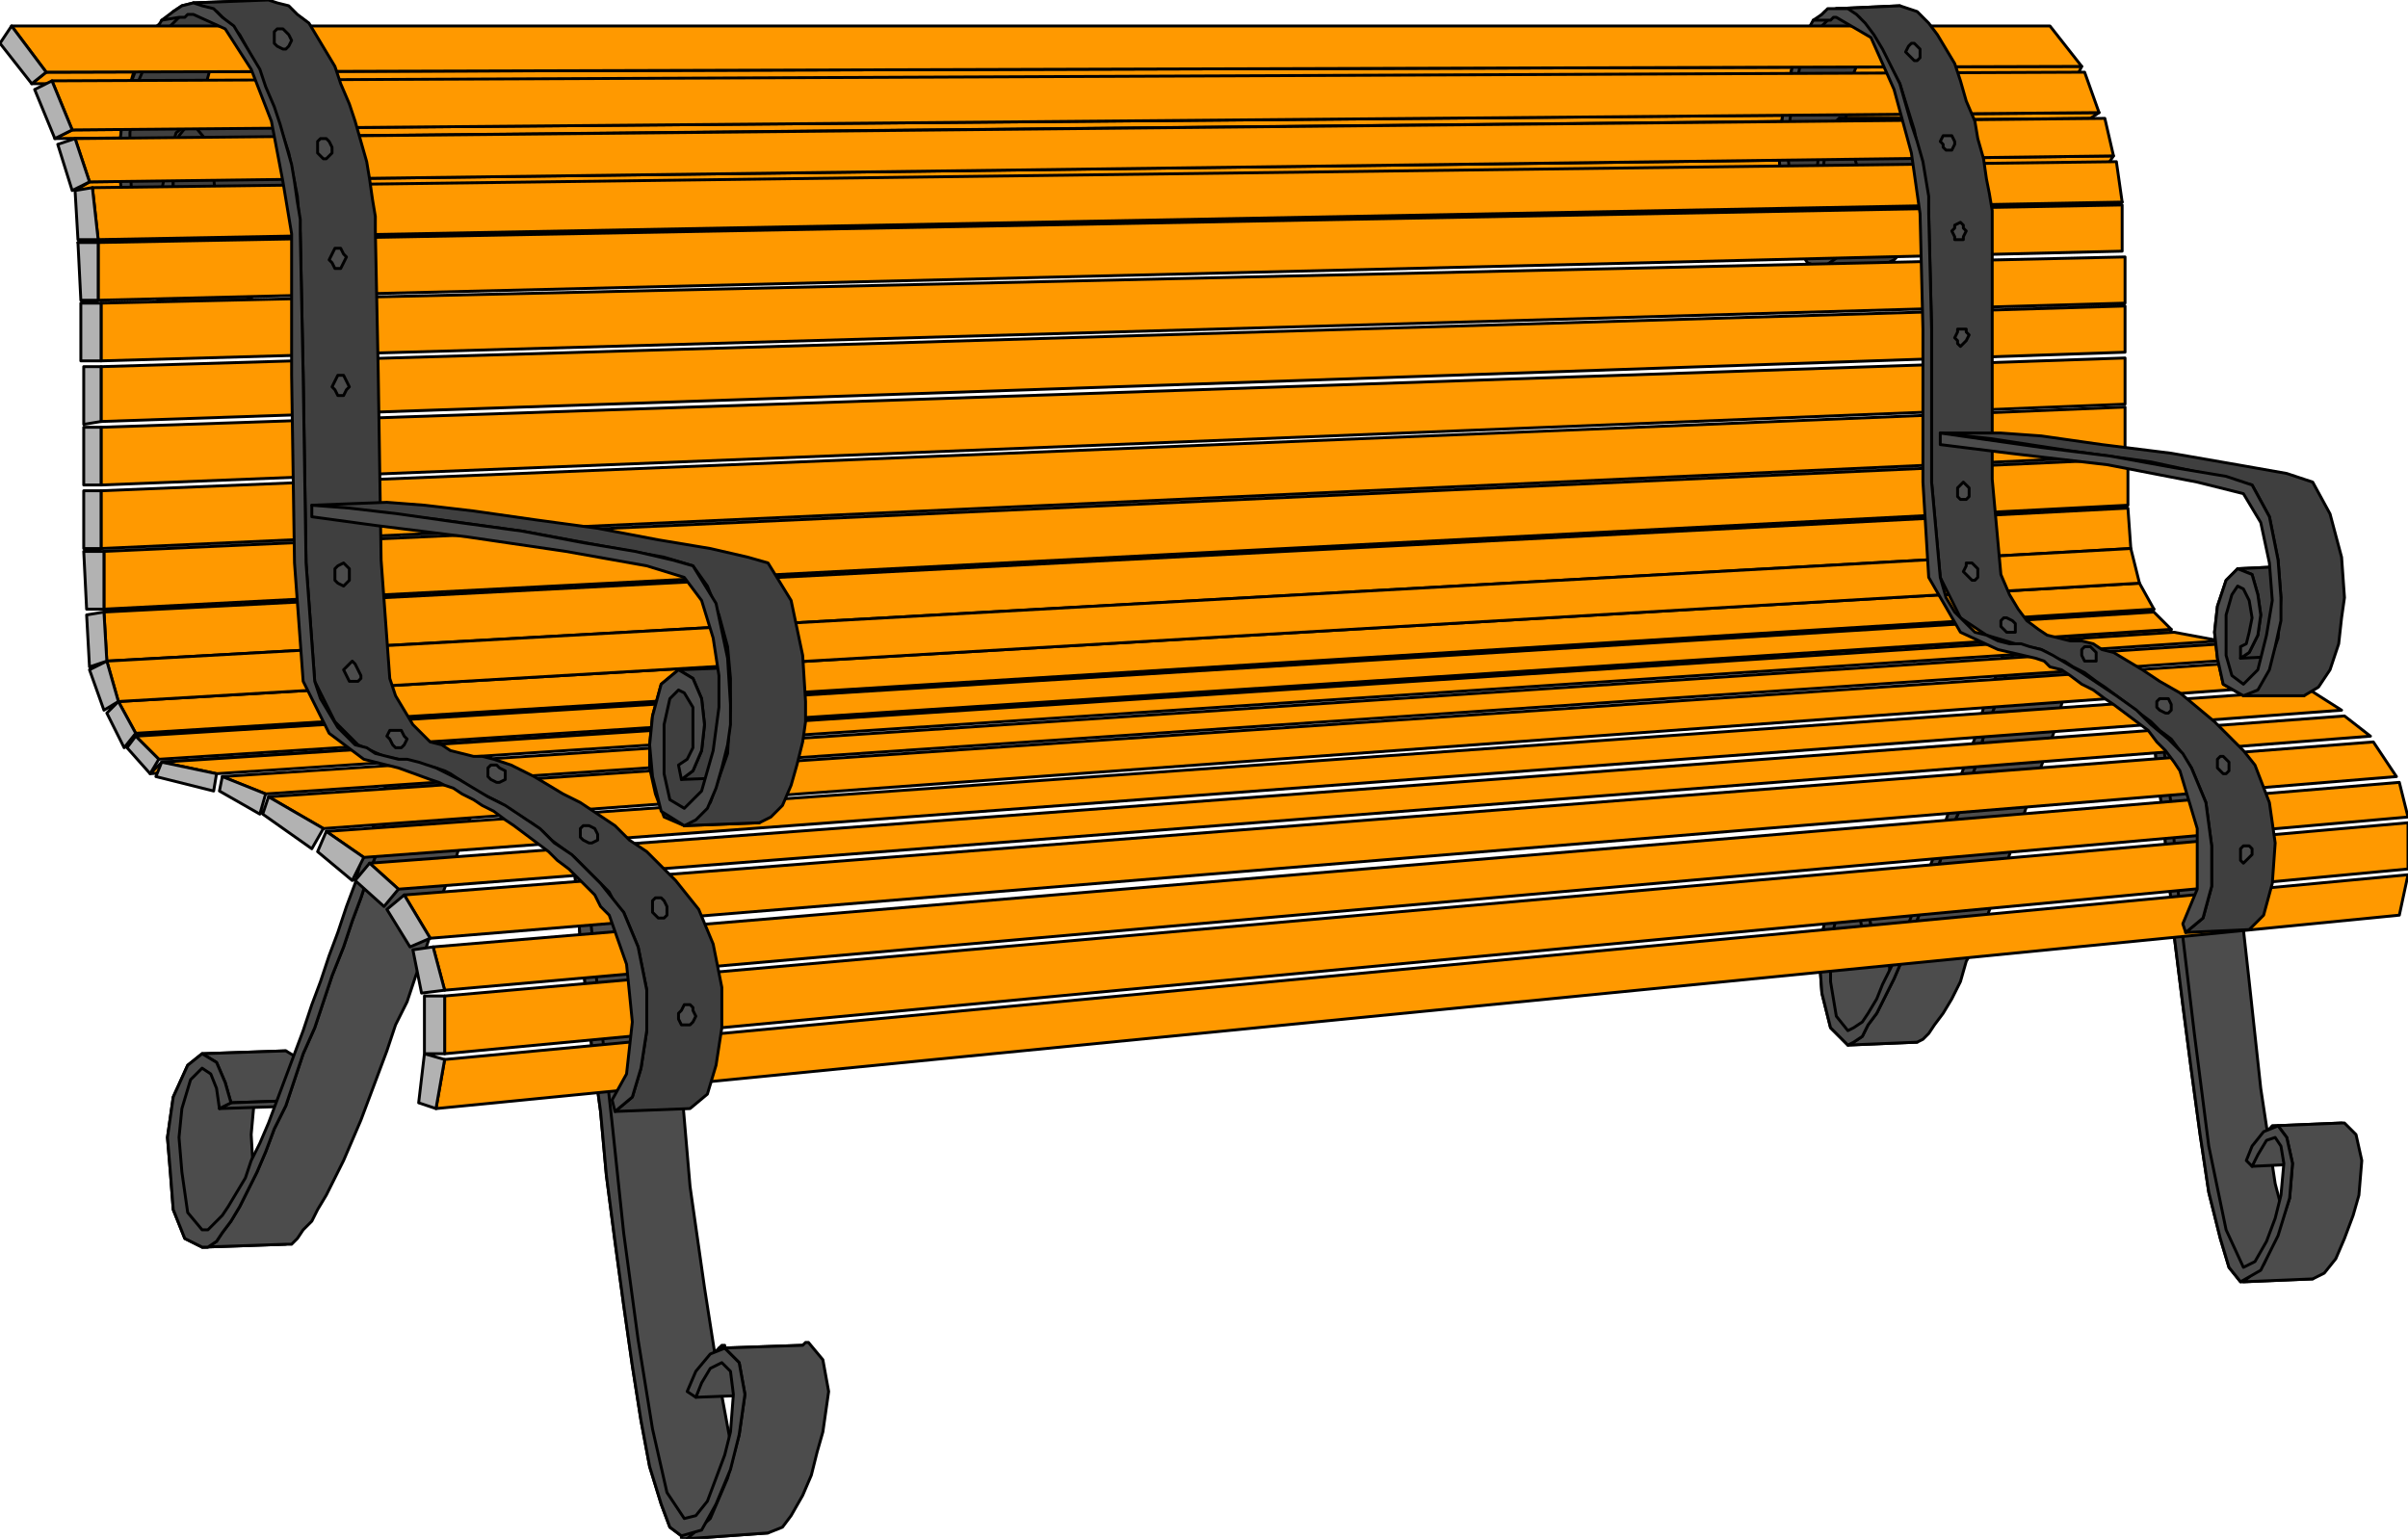 <svg xmlns="http://www.w3.org/2000/svg" width="1.39in" height="85.28" fill-rule="evenodd" stroke-linecap="round" preserveAspectRatio="none" viewBox="0 0 834 533"><style>.pen0{stroke:#000;stroke-width:1;stroke-linejoin:round}.brush3{fill:#4c4c4c}.brush4{fill:#f90}.pen1{stroke:none}.brush5{fill:#3f3f3f}.pen2{stroke:none}.brush6{fill:#4c4c4c}.brush7{fill:#3f3f3f}</style><path d="m99 364-4 2-4 7-3 9-1 11h0l1 17 3 15 8 6h0l-29 1-6-3-4-10-1-13-1-12h0l2-14 5-11 5-4h0l29-1z" class="pen0" style="fill:#4c4c4c"/><path d="m99 364 5 3 3 7 1 7h0l-28 1-2-7-3-7-5-3h0l29-1z" class="pen0 brush3"/><path d="m108 381-28 1-4 2 30-1 2-2z" class="pen0 brush3"/><path d="M99 431h2l2-2 2-3 3-3 2-4 3-5 3-6 3-6 3-7 3-7 3-8 3-8 3-8 3-9 4-8 3-9 3-8 3-9 2-8 3-8 3-8 2-7 3-7 2-6 2-6 1-5 2-4h0l-29 1-1 5-2 5-3 6-2 7-2 8-3 8-3 9-3 8-3 9-4 10-3 9-3 9-4 9-3 9-3 9-4 8-3 8-3 7-3 6-3 6-3 5-3 4-2 3-3 2h-2 0l29-1z" class="pen0 brush3"/><path d="m76 384-1-7-2-5-3-2h0l-4 4-3 10-1 10h0l1 12 2 14 5 6h2l2-2 3-3 2-3 3-5 3-5 2-6 3-6 3-7 3-8 3-8 3-8 3-8 3-9 3-8 3-9 3-8 3-9 3-8 2-8 3-7 2-7 2-7 2-6 2-5 2-4h0l3 1-1 5-2 5-3 6-2 7-2 8-3 8-3 9-3 8-3 9-4 10-3 9-3 9-4 9-3 9-3 9-4 8-3 8-3 7-3 6-3 6-3 5-3 4-2 3-3 2h-2 0l-6-3-4-10-1-13-1-12h0l2-14 5-11 5-4h0l5 3 3 7 2 7h0l-4 2zm152-83 1 18 3 26 4 31 3 35 5 35 5 32 5 27 5 19 5 7h2l-28 2h-2v-1h0l-4-3-3-8-4-13-3-16-3-19-3-21-3-22-3-23-2-22-3-22-2-19-2-18-1-14-1-10h0l29-1z" class="pen0 brush3"/><path d="m267 483 2-6 4-7 5-4h0l-29 1-4 4-2 7-2 6h0l26-1z" class="pen0 brush3"/><path d="m266 531 5-2 3-4 4-7 3-7 2-8 2-7h0l2-14-2-11-5-6h0-1 0l-1 1h0l-29 1 1-1h1v1h0l5 5 2 11-2 14h0l-4 15-6 14-8 7h0l28-2z" class="pen0 brush3"/><path d="m203 303 2 20 3 30 4 36 4 38 5 37 5 31 5 22 6 9h0l4-1 4-5 3-8 3-8 2-8h0l1-13-1-8-3-3h0l-4 2-3 5-2 5h0l-3-2 3-7 5-6 5-2h0l5 5 2 11-2 14h0l-3 12-5 12-5 9-7 2h0l-4-3-3-8-4-13-3-16-3-19-3-21-3-22-3-23-2-22-3-22-2-19-2-18-1-14-1-10h0l4 1zm461 3-5 3-4 9-1 11h0l1 14 3 13 6 5h0l-24 1-6-6-3-12-1-14h0l2-11 4-9 4-4h24z" class="pen0 brush3"/><path d="m664 306 4 2 2 6 1 6h0l-23 1-1-6-3-6-4-3h24z" class="pen0 brush3"/><path d="m671 320-23 1-3 1 24-1 2-1z" class="pen0 brush3"/><path d="m664 361 2-1 2-2 2-3 3-4 3-5 3-6 2-7 4-7 3-8 3-8 3-8 3-9 3-8 3-9 3-8 3-8 3-8 2-8 2-6 3-6 1-6 2-4h0l-24 1-1 4-2 6-2 6-3 8-3 8-2 8-3 9-3 8-4 9-3 9-3 9-4 9-3 8-3 8-3 7-3 6-3 6-3 4-2 4-3 2-2 1h0l24-1z" class="pen0 brush3"/><path d="m645 322-1-5-2-5-2-2h0l-3 4-2 8-1 8h0v10l2 12 4 5h0l2-1 3-2 2-3 3-5 2-5 3-6 3-7 3-8 3-8 3-8 3-8 3-9 3-9 3-9 3-8 3-8 2-8 3-7 2-6 2-6 1-4h0l3 1-1 4-2 6-2 6-3 8-3 8-2 8-3 9-3 8-4 9-3 9-3 9-4 9-3 8-3 8-3 7-3 6-3 6-3 4-2 4-3 2-2 1h0l-6-6-3-12-1-14h0l2-11 4-9 4-4h0l4 3 3 6 1 6h0l-3 1zm124-68 2 20 4 30 4 36 4 37 5 33 6 23 5 10h2l-24 1h0-1 0l-4-5-3-10-4-16-3-20-3-22-3-23-3-24-2-22-2-20-2-16-1-11h0l23-1z" class="pen0 brush3"/><path d="m801 403 2-5 4-6 4-3h0l-24 1-3 3-2 6-2 5h0l21-1z" class="pen0 brush3"/><path d="m801 443 4-2 4-5 3-7 3-8 2-7h0l1-12-2-9-4-4h0-1 0l-24 1h2l3 4 2 9-1 12h0l-4 12-5 11-7 6h0l24-1z" class="pen0 brush3"/><path d="m749 256 3 23 3 37 5 42 5 39 6 29 6 13h0l4-2 4-7 3-8 2-8h0l1-11-1-6-2-3h0l-3 1-3 5-2 4h0l-2-2 2-5 4-5 5-2h0l3 4 2 9-1 12h0l-4 13-6 12-7 4h0l-4-5-3-10-4-16-3-20-3-22-3-23-3-24-2-22-2-20-2-16-1-11h0l3 1z" class="pen0 brush3"/><path d="m34 83-7 1 705-13 3-1L34 83zm13 171-3 5 700-44 2-4-699 43zm9 10-4 4 699-46 1-4-696 46zM31 63l-5 3 704-9 2-3-701 9zM16 25l-5 4 708-2 2-4-705 2zm9 20-6 3 705-7 3-2-702 6z" class="pen0 brush4"/><path d="m652 92-5-2-4-6-3-8-2-12V51l3-23 7-18 10-8-22 1-4 1-3 3-4 5-3 7-2 7-2 9-1 8-1 9 2 21 5 15 8 5z" class="pen1 brush5"/><path fill="none" d="m652 92-5-2-4-6-3-8-2-12V51h0l3-23 7-18 10-8h0l-22 1-4 1-3 3-4 5-3 7-2 7-2 9-1 8-1 9h0l2 21 5 15 8 5" class="pen0"/><path d="m633 7-5 5-4 8-2 10-2 11-1 11 2 18 3 13 7 5 6-4 3-7 1-9V58l-2-8-2-3-3 2-2 6-1 7-2-1 1-8 3-8 4-4 3 5 3 11 1 11-2 10-4 10-7 5-5-2-4-6-3-9-2-11-1-13 2-17 4-17 6-11z" class="pen2 brush6"/><path fill="none" d="m633 7-5 5-4 8-2 10-2 11-1 11h0l2 18 3 13 7 5h0l6-4 3-7 1-9h0V58l-2-8-2-3h0l-3 2-2 6-1 7h0l-2-1 1-8 3-8 4-4h0l3 5 3 11 1 11h0l-2 10-4 10-7 5h0l-5-2-4-6-3-9-2-11-1-13h0l2-17 4-17 6-11" class="pen0"/><path d="m650 60 1-8 3-8 4-3h0-21l-4 4-1 9-1 8h0l19-2z" class="pen0 brush7"/><path d="m652 92 4-2 4-4 3-7 2-6 1-6h0l-2-11-2-11-4-4h0-21l3 5 3 11 1 11h0l-2 10-4 10-7 5h0l21-1z" class="pen0 brush7"/><path d="m85 104-4-1-4-4-3-6-3-8-2-9-1-11-1-11 2-16 4-15 5-12 7-8 8-3-26 1-4 1-3 2-3 3-4 3-2 5-3 5-2 6-2 7-2 7v7l-1 8 3 25 6 18 9 7z" class="pen1 brush5"/><path fill="none" d="m85 104-4-1-4-4-3-6-3-8-2-9-1-11-1-11h0l2-16 4-15 5-12 7-8 8-3h0L67 1l-4 1-3 2-3 3-4 3-2 5-3 5-2 6-2 7-2 7v7l-1 8h0l3 25 6 18 9 7" class="pen0"/><path d="m62 6-4 4-4 5-3 6-3 7-2 9-1 9v9l1 21 5 16 8 7 5-2 4-4 2-6 1-6 1-7-1-11-2-10-3-4-4 3-2 7v8l-4-1 2-10 3-10 5-4 5 6 3 13 1 13-2 13-6 12-8 6-4-1-4-4-3-6-3-8-2-9-1-11-1-11 2-20 6-16 7-12z" class="pen2 brush6"/><path fill="none" d="m62 6-4 4-4 5-3 6-3 7-2 9-1 9v9h0l1 21 5 16 8 7h0l5-2 4-4 2-6 1-6 1-7h0l-1-11-2-10-3-4h0l-4 3-2 7v8h0l-4-1 2-10 3-10 5-4h0l5 6 3 13 1 13h0l-2 13-6 12-8 6h0l-4-1-4-4-3-6-3-8-2-9-1-11-1-11h0l2-20 6-16 7-12" class="pen0"/><path d="m82 65 2-10 3-10 5-4h0l-26 1-4 5-2 10v10h0l22-2z" class="pen0 brush7"/><path d="m85 104 4-2 4-4 4-6 2-6 2-7v-6h0l-1-13-3-13-5-6h0l-26 1 5 6 3 13 1 13h0l-2 13-6 12-8 6h0l26-1z" class="pen0 brush7"/><path d="M834 301v-16l-680 60v20l680-64zm-3 16 3-14-680 64-3 17 680-67zm3-34-3-12-681 57 4 15 680-60zm-4-14-8-12-682 53 9 15 681-56zm-9-14-9-7-684 51 10 9 683-53zm-10-9-11-7-687 49 13 9 685-51zm-12-9-15-8-691 47 19 11 687-50zm-17-9-12-5-693 46 15 6 690-47zm-13-6-16-3-697 45 19 4 694-46zm-17-4-6-6-699 43 8 8 697-45zm-6-7-5-9-700 41 6 11 699-43zm-8-21-1-14-701 36 1 17 701-39zm-1-15v-16L36 191v20l701-36zm-1-17v-17L35 170v20l701-32zm0-36v-16L35 127v19l701-24zm0-17V89L35 105v20l701-20zm-1-18V71L34 84v20l701-17zm0-17-2-14-701 9 2 18 701-13zm-3-16-3-13-703 7 5 15 701-9zm-5-15-5-14-704 3 7 17 702-6zm-6-16L710 9H4l12 16 705-2z" class="pen0 brush4"/><path d="m741 202-3-12-701 39 4 14 700-41zm-5-62v-16L35 148v20l701-28z" class="pen0 brush4"/><path d="m93 0 3 1 4 1 3 3 4 3 3 5 3 5 3 5 2 6 3 7 2 6 2 7 2 7 1 6 1 7 1 6v5h0l1 49 1 65 3 41h0l2 6 3 5 3 5 3 3 3 3 4 1 3 2 4 1 4 1h3l4 1 3 1 3 1h0l4 2 4 2 5 3 5 3 6 3 6 4 6 4 5 5 6 4 5 5 5 5 4 5 4 5h0l5 12 3 15v14l-2 13-3 10-6 5h0l-26 1 6-5 3-10 2-13v-14l-3-15-5-12h0l-3-3-2-4-3-3-3-3-3-3-3-3-4-3-4-3-3-3-4-3-4-2-4-3-3-2-4-2-4-2-3-2-3-2-3-2-2-1-3-1h0l-8-2-10-2-9-4-8-8-7-14h0l-3-41-1-65-1-49h0l-1-13-3-15-5-15-6-15-6-11-8-8-8-3h0l26-1z" class="pen0 brush7"/><path d="m56 7 4-3 3-2 4-1h0l3 1 4 1 3 3 4 3 3 5 3 5 3 5 2 6 3 7 2 6 2 7 2 7 1 6 1 7 1 6v5h0l1 49 1 65 3 41h0l2 6 3 5 3 5 3 3 3 3 4 1 3 2 4 1 4 1h3l4 1 3 1 3 1h0l4 2 4 2 5 3 5 3 6 3 6 4 6 4 5 5 6 4 5 5 5 5 4 5 4 5h0l5 12 3 15v14l-2 13-3 10-6 5h0l-1-4 5-9 2-18-2-20-6-17h0l-3-3-2-4-3-3-3-3-3-3-4-3-3-3-4-3-4-3-4-3-3-2-4-3-4-2-3-2-4-2-3-2-3-1-2-1-3-1h0l-11-4-12-3-12-9-9-18h0l-3-41-1-65V81h0l-3-18-4-21-7-18-9-14-11-5h0-2l-1 1h-2 0l-6 1z" class="pen0 brush3"/><path d="m237 286-7-3-3-8-2-9v-8h0l1-10 3-11 6-5h0l26-1-6 5-3 11-1 10h0l1 11 3 12 8 5h0l-26 1z" class="pen0 brush7"/><path d="m235 232 5 3 3 7 1 9h0l-1 9-3 7-4 3h0l26-1 4-3 3-7 1-9h0l-1-9-3-7-5-3h0l-26 1z" class="pen0 brush7"/><path d="m263 285 4-2 4-4 3-7 2-7 2-8 1-7v-7h0l-1-16-4-19-8-13h0l-7-2-13-3-18-3-21-4-22-3-21-3-17-2-13-1h0l-26 1 18 2 26 3 29 4 27 5 22 4 10 3h0l5 7 4 10 3 11 1 11v9h0l-1 17-6 17-9 8h0l26-1z" class="pen0 brush7"/><path d="m108 179 22 3 32 4 34 5 28 5 13 4h0l6 8 4 13 2 13v11h0l-2 15-4 14-6 6h0l-5-3-2-9v-9h0v-8l2-9 3-3h0l2 1 3 5v7h0v7l-2 4-3 2h0l1 5 4-3 3-7 1-9h0l-1-9-3-7-5-3h0l-6 5-3 11-1 10h0l1 11 3 12 8 5h0l4-2 4-4 3-7 2-7 2-8 1-7v-7h0l-1-16-4-19-8-13h0l-7-2-13-3-18-3-21-4-22-3-21-3-17-2-13-1h0v4z" class="pen0 brush3"/><path d="m658 2 3 1 3 1 4 4 3 4 3 5 3 5 2 6 2 7 3 7 1 6 2 7 1 7 1 5 1 6h0v93l3 33h0l3 7 3 5 3 4 4 3 3 2 4 1 4 1h4l4 1 3 2h0l4 1 5 3 5 3 6 4 7 4 6 5 6 5 5 5 5 5 4 5h0l5 13 2 14-1 14-3 11-5 5h0l-22 1 6-5 3-11v-14l-2-15-5-12h0l-2-3-2-3-3-4-4-3-3-3-4-3-4-3-4-3-4-3-3-2-4-3-4-2-3-2-3-1-3-2-2-1h0l-9-2-10-3-9-6-7-14h0l-3-33v-53l-1-40h0l-2-14-3-15-5-16-7-13-7-10-8-3h0l22-1z" class="pen0 brush7"/><path d="m628 7 3-2 2-2h7l3 2 3 3 3 4 3 5 3 6 3 6 2 7 2 7 2 6 2 7 1 6 1 6v6h0l1 40v53l3 33h0l2 7 3 5 4 4 3 3 4 1 4 2 4 1h4l3 1 4 1h0l4 2 5 3 5 3 6 4 6 4 7 5 5 5 6 5 5 5 3 5h0l5 12 2 15v14l-3 11-6 5h0l-1-3 5-12v-21l-6-20h0l-2-3-3-4-3-3-3-4-4-3-4-3-4-3-3-2-4-3-4-2-4-3-3-2-4-1-2-2-3-1h0l-13-3-13-6-11-19h0l-2-33v-53l-1-40h0l-3-21-6-22-8-18-12-7h0-1l-1 1h-1 0-5z" class="pen0 brush3"/><path d="m777 241-7-4-2-9-1-9h0l1-9 3-9 4-4h0l21-1-4 4-3 9v9h0v9l3 9 6 5h0-21z" class="pen0 brush7"/><path d="m775 197 5 2 2 7 1 7h0l-1 7-3 6-3 2h0l21-1 3-2 3-6 1-7h0l-1-7-2-6-5-3h0l-21 1z" class="pen0 brush7"/><path d="m798 241 5-3 4-6 3-9 1-9 1-7h0l-1-14-4-15-6-11h0l-9-3-17-3-23-4-24-3-21-3-14-1h0-21l18 2 26 4 29 4 23 5 12 3h0l6 11 3 15 1 13h0l-1 14-5 14-7 6h21z" class="pen0 brush7"/><path d="m672 154 24 3 34 4 31 6 16 4h0l6 10 3 14 1 13h0l-2 12-3 12-5 5h0l-4-3-2-7v-8h0v-6l2-7 2-3h0l2 1 2 4 1 6h0l-1 5-1 4-2 1h0v4l3-2 3-6 1-7h0l-1-7-2-7-5-2h0l-4 4-3 9-1 9h0l1 9 2 9 7 4h0l5-2 4-7 2-8 2-9v-8h0l-1-13-3-15-6-11h0l-9-3-18-3-22-4-24-3-21-3-14-2h0v4z" class="pen0 brush3"/><path d="m16 25-5 4L0 15l4-6 12 16zm2 3-6 3 7 17 6-3-7-17zm8 20-6 2 5 16 6-3-5-15zm8 35-2-18-6 1 1 17h7zm0 1h-7l1 20h6V84zm1 21v20h-7v-20h7zm0 22v19l-6 1v-20h6zm0 21v20h-6v-20h6zm0 22v20h-6v-20h6zm1 21v20h-6l-1-20h7zm0 21 1 17-6 2-1-18 6-1zm1 17 4 14-5 3-5-14 6-3zm4 14 6 11-4 5-6-12 4-4zm6 12 8 8-3 5-8-9 3-4zm9 9 19 4-1 6-20-5 2-5zm21 5 15 6-2 7-14-8 1-5zm16 7 19 11-4 7-17-12 2-6zm20 12-3 7 12 10 4-8-13-9zm15 11 10 9-5 6-10-9 5-6zm12 11 9 15-7 3-8-13 6-5zm10 18 4 15-8 1-3-15 7-1zm4 17v20h-7v-20h7zm0 22-3 17-6-2 2-17 7 2z" class="pen0" style="fill:#b2b2b2"/><path d="m99 17 1-1 1-2-1-2h0l-1-1-1-1h-2 0l-1 1v4h0l1 1 2 1h1zm14 38 1-1 1-1v-2h0l-1-2-1-1h-2 0l-1 1v4h0l1 1 1 1h1zm4 38h1l1-2 1-2h0l-1-1-1-2h-1 0-1l-1 2-1 2h0l1 1 1 2h1zm1 44h1l1-2 1-1h0l-1-2-1-2h-1 0-1l-1 2-1 2h0l1 1 1 2h1zm1 66 1-1 1-1v-2h0v-2l-1-1-1-1h0l-2 1-1 1v2h0v2l1 1 2 1zm5 33 1-1v-1l-1-2h0l-1-2-1-1-1 1h0l-1 1-1 1 1 2h0l1 2h3zm16 22 1-2-1-1-1-2h0-4 0l-1 2 1 1 1 2h0l1 1h2l1-1zm35 12v-3l-2-1h0l-1-1h-2l-1 1h0v3l1 1h0l2 1h1l2-1zm32 21v-2l-1-2h0l-2-1h-2l-1 1h0v3l1 1h0l2 1h1l2-1zm23 27 1-1v-3h0l-1-2-1-1h-2 0l-1 1v4h0l1 1 1 1h2zm7 37h2l1-1 1-2h0l-1-2v-1l-1-1h0-2l-1 2-1 1h0v2l1 2h1zM664 21l1-1v-3h0l-1-1-1-1h-1 0l-1 1-1 2 1 1h0l1 1 1 1h1zm11 31h1l1-2v-1h0l-1-2h-2 0-1l-1 2 1 1h0v1l1 1h1zm3 31h2v-1l1-2h0l-1-1v-1l-1-1h0l-2 1v1l-1 1h0l1 2v1h1zm1 37 1-1 1-1 1-2h0l-1-1v-1h-2 0-1v1l-1 2h0l1 1v1l1 1zm1 53h1l1-1v-2h0v-1l-1-1-1-1h0l-1 1-1 1v1h0v2l1 1h1zm4 28 1-1v-3h0l-1-1-1-1h-2 0v1l-1 2 1 1h0l1 1 1 1h1zm14 18v-3l-1-1h0l-2-1h-1l-1 1h0v2l1 1h0l1 1h3zm28 10v-3l-1-1h0l-1-1h-2l-1 1h0v2l1 2h4zm26 17v-2l-1-2h0-3 0l-1 1v2l1 1h0l2 1h1l1-1zm19 22 1-1v-3h0l-1-1-1-1h-1 0l-1 1v3h0l1 1 1 1h1zm6 31 1-1 1-1 1-1h0v-2l-1-1h-1 0-1l-1 1v1h0v3l1 1z" class="pen0 brush3"/></svg>

